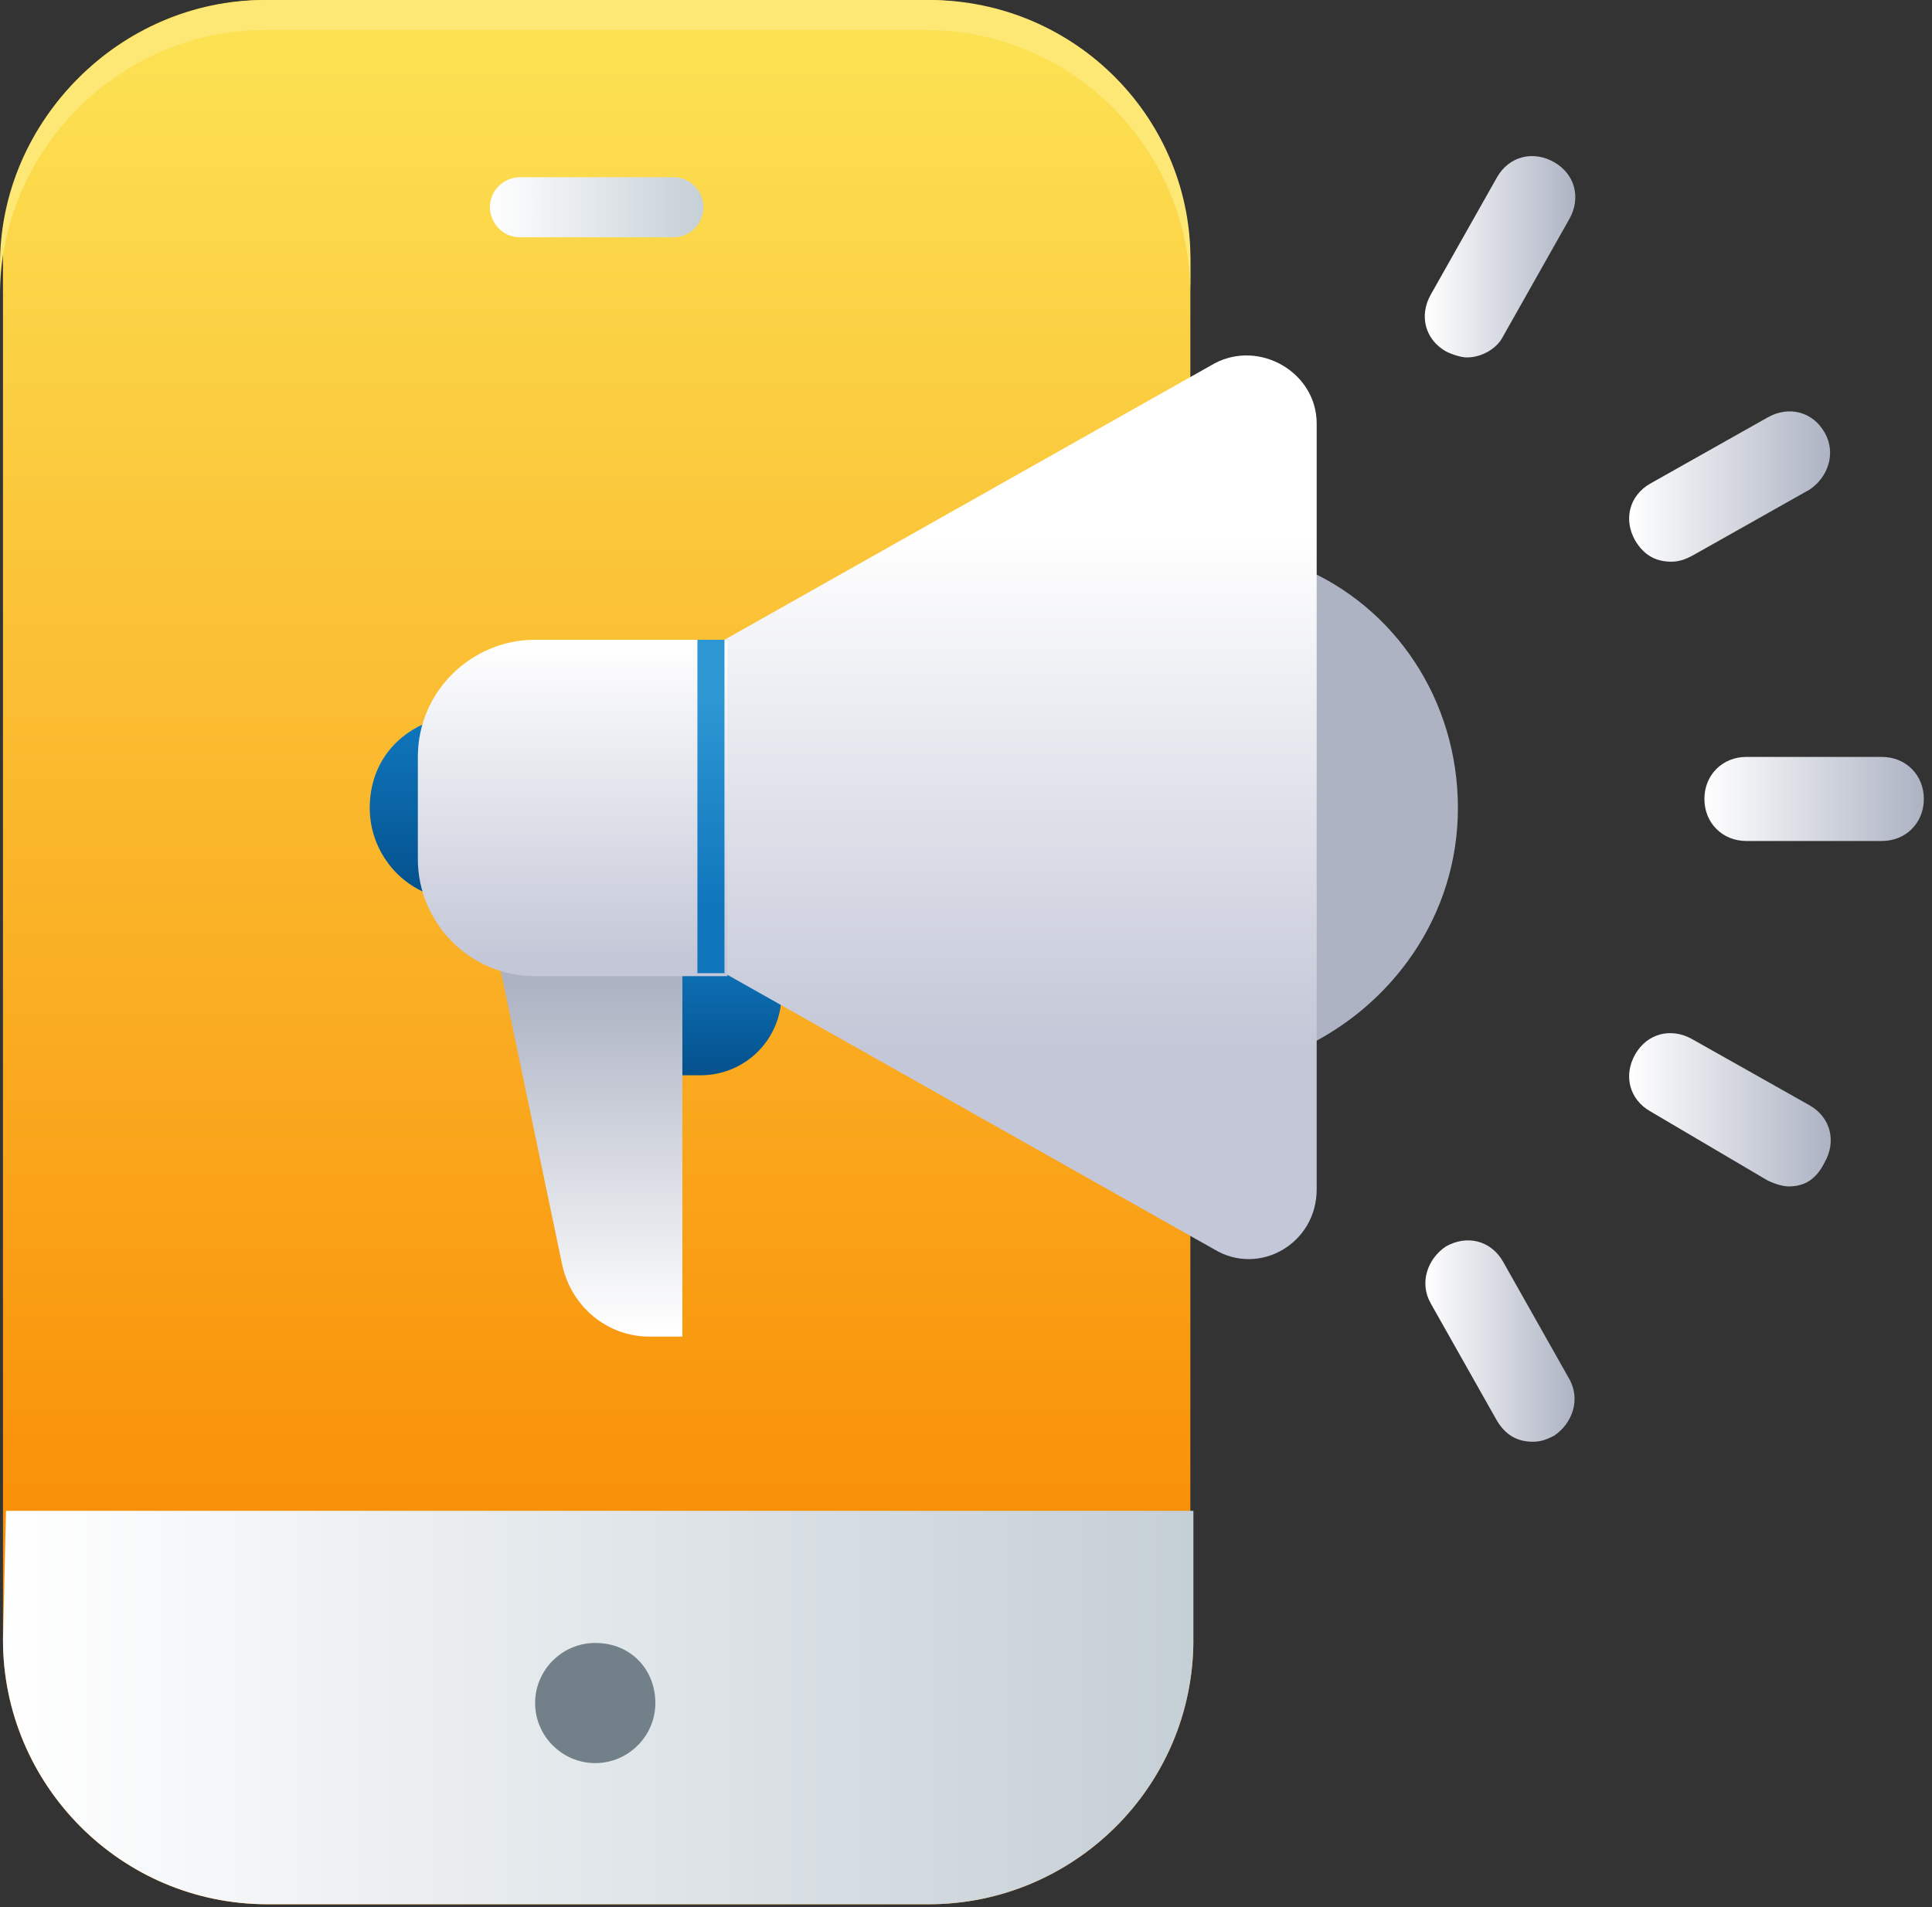 <svg width="158" height="156" viewBox="0 0 158 156" fill="none" xmlns="http://www.w3.org/2000/svg">
<rect x="0" y="0" width="158" height="156" fill="#333333" stroke="none"/>
<g clip-path="url(#clip0)">
<path d="M97.593 134.135C97.593 146.173 87.76 155.754 75.96 155.754H21.876C9.83 155.754 0.243 145.928 0.243 134.135V21.619C-0.003 9.827 9.83 0 21.63 0H75.714C87.76 0 97.347 9.827 97.347 21.619V134.135H97.593Z" fill="url(#paint0_linear)"/>
<path d="M75.963 0H21.879C9.833 0 0 9.827 0 21.619V24.076C0 12.284 9.833 2.457 21.633 2.457H75.717C87.763 2.457 97.35 12.284 97.35 24.076V21.619C97.596 9.827 88.008 0 75.963 0Z" fill="#FDE775"/>
<path d="M97.596 134.135C97.596 146.173 87.763 155.754 75.963 155.754H21.879C9.834 155.754 0.246 145.927 0.246 134.135L0.492 123.571H97.596V134.135Z" fill="url(#paint1_linear)"/>
<path d="M55.066 19.408H42.529C41.054 19.408 40.07 18.18 40.07 16.951C40.07 15.477 41.3 14.495 42.529 14.495H55.066C56.541 14.495 57.525 15.723 57.525 16.951C57.525 18.18 56.541 19.408 55.066 19.408Z" fill="url(#paint2_linear)"/>
<path d="M53.595 139.295C53.595 141.997 51.383 144.208 48.678 144.208C45.974 144.208 43.762 141.997 43.762 139.295C43.762 136.592 45.974 134.381 48.678 134.381C51.628 134.381 53.595 136.592 53.595 139.295Z" fill="#718089"/>
<path d="M51.133 87.95H57.279C60.966 87.95 63.916 85.001 63.916 81.316V77.631H51.379V87.95H51.133Z" fill="url(#paint3_linear)"/>
<path d="M40.07 75.175H55.804V109.323H53.099C49.658 109.323 46.708 106.867 45.97 103.427L40.07 75.175Z" fill="url(#paint4_linear)"/>
<path d="M106.445 46.433C114.066 49.626 119.229 57.242 119.229 66.086C119.229 74.93 113.82 82.3 106.445 85.74V46.433Z" fill="#ADB3C3"/>
<path d="M34.663 59.206C31.959 60.435 30.238 62.892 30.238 66.085C30.238 69.033 31.959 71.736 34.663 72.964V59.206Z" fill="url(#paint5_linear)"/>
<path d="M59.25 79.597L99.321 102.199C103.008 104.41 107.679 101.708 107.679 97.285V34.64C107.679 30.463 103.008 27.761 99.321 29.727L59.25 52.328V79.597Z" fill="url(#paint6_linear)"/>
<path d="M34.172 70.262C34.172 75.421 38.351 79.843 43.759 79.843H59.493V52.328H43.759C38.597 52.328 34.172 56.505 34.172 61.909V70.262Z" fill="url(#paint7_linear)"/>
<path d="M146.269 97.04C145.777 97.04 145.04 96.794 144.548 96.549L134.961 90.898C133.24 89.916 132.748 87.95 133.732 86.231C134.715 84.511 136.682 84.02 138.402 85.002L147.99 90.407C149.711 91.39 150.202 93.355 149.219 95.075C148.482 96.549 147.498 97.04 146.269 97.04Z" fill="url(#paint8_linear)"/>
<path d="M125.372 117.922C124.143 117.922 123.16 117.431 122.422 116.202L117.014 106.621C116.031 104.902 116.768 102.936 118.243 101.953C119.964 100.971 121.931 101.462 122.914 103.182L128.322 112.763C129.306 114.483 128.568 116.448 127.093 117.431C126.602 117.676 126.11 117.922 125.372 117.922Z" fill="url(#paint9_linear)"/>
<path d="M119.971 29.235C119.479 29.235 118.742 28.989 118.25 28.744C116.529 27.761 116.037 25.796 117.021 24.076L122.429 14.495C123.412 12.775 125.379 12.284 127.1 13.267C128.821 14.249 129.312 16.215 128.329 17.934L122.921 27.515C122.429 28.498 121.2 29.235 119.971 29.235Z" fill="url(#paint10_linear)"/>
<path d="M136.682 45.941C135.452 45.941 134.469 45.45 133.732 44.221C132.748 42.502 133.24 40.536 134.961 39.553L144.548 34.149C146.269 33.166 148.236 33.657 149.219 35.377C150.202 37.097 149.465 39.062 147.99 40.045L138.402 45.45C137.911 45.695 137.419 45.941 136.682 45.941Z" fill="url(#paint11_linear)"/>
<path d="M153.891 68.787H142.828C140.862 68.787 139.387 67.313 139.387 65.348C139.387 63.383 140.862 61.909 142.828 61.909H153.891C155.858 61.909 157.333 63.383 157.333 65.348C157.333 67.313 155.858 68.787 153.891 68.787Z" fill="url(#paint12_linear)"/>
<path d="M59.248 52.328H57.035V79.597H59.248V52.328Z" fill="url(#paint13_linear)"/>
</g>
<defs>
<linearGradient id="paint0_linear" x1="48.828" y1="123.802" x2="48.828" y2="3.918" gradientUnits="userSpaceOnUse">
<stop stop-color="#F99108"/>
<stop offset="1" stop-color="#FCE153"/>
</linearGradient>
<linearGradient id="paint1_linear" x1="0" y1="139.682" x2="97.662" y2="139.682" gradientUnits="userSpaceOnUse">
<stop stop-color="white"/>
<stop offset="1" stop-color="#C5CFD6"/>
</linearGradient>
<linearGradient id="paint2_linear" x1="40.033" y1="16.784" x2="57.615" y2="16.784" gradientUnits="userSpaceOnUse">
<stop stop-color="white"/>
<stop offset="1" stop-color="#C5CFD6"/>
</linearGradient>
<linearGradient id="paint3_linear" x1="57.525" y1="77.631" x2="57.525" y2="87.95" gradientUnits="userSpaceOnUse">
<stop stop-color="#0F76BC"/>
<stop offset="1" stop-color="#04518D"/>
</linearGradient>
<linearGradient id="paint4_linear" x1="47.869" y1="108.773" x2="47.869" y2="80.709" gradientUnits="userSpaceOnUse">
<stop stop-color="white"/>
<stop offset="1" stop-color="#ADB3C3"/>
</linearGradient>
<linearGradient id="paint5_linear" x1="32.451" y1="59.206" x2="32.451" y2="72.964" gradientUnits="userSpaceOnUse">
<stop stop-color="#0F76BC"/>
<stop offset="1" stop-color="#04518D"/>
</linearGradient>
<linearGradient id="paint6_linear" x1="83.464" y1="43.666" x2="83.464" y2="85.779" gradientUnits="userSpaceOnUse">
<stop stop-color="white"/>
<stop offset="1" stop-color="#C3C7D7"/>
</linearGradient>
<linearGradient id="paint7_linear" x1="46.666" y1="52.645" x2="46.666" y2="78.502" gradientUnits="userSpaceOnUse">
<stop stop-color="white"/>
<stop offset="1" stop-color="#C3C7D7"/>
</linearGradient>
<linearGradient id="paint8_linear" x1="133.328" y1="90.995" x2="149.623" y2="90.995" gradientUnits="userSpaceOnUse">
<stop stop-color="white"/>
<stop offset="1" stop-color="#ADB3C3"/>
</linearGradient>
<linearGradient id="paint9_linear" x1="116.585" y1="109.696" x2="128.827" y2="109.696" gradientUnits="userSpaceOnUse">
<stop stop-color="white"/>
<stop offset="1" stop-color="#ADB3C3"/>
</linearGradient>
<linearGradient id="paint10_linear" x1="116.707" y1="21.07" x2="128.977" y2="21.07" gradientUnits="userSpaceOnUse">
<stop stop-color="white"/>
<stop offset="1" stop-color="#ADB3C3"/>
</linearGradient>
<linearGradient id="paint11_linear" x1="133.395" y1="39.83" x2="149.705" y2="39.83" gradientUnits="userSpaceOnUse">
<stop stop-color="white"/>
<stop offset="1" stop-color="#ADB3C3"/>
</linearGradient>
<linearGradient id="paint12_linear" x1="139.485" y1="65.421" x2="157.261" y2="65.421" gradientUnits="userSpaceOnUse">
<stop stop-color="white"/>
<stop offset="1" stop-color="#ADB3C3"/>
</linearGradient>
<linearGradient id="paint13_linear" x1="58.196" y1="52.645" x2="58.196" y2="78.502" gradientUnits="userSpaceOnUse">
<stop offset="0.176" stop-color="#2E97D3"/>
<stop offset="0.824" stop-color="#0F76BC"/>
</linearGradient>
<clipPath id="clip0">
<rect width="157.333" height="156" fill="white"/>
</clipPath>
</defs>
</svg>
